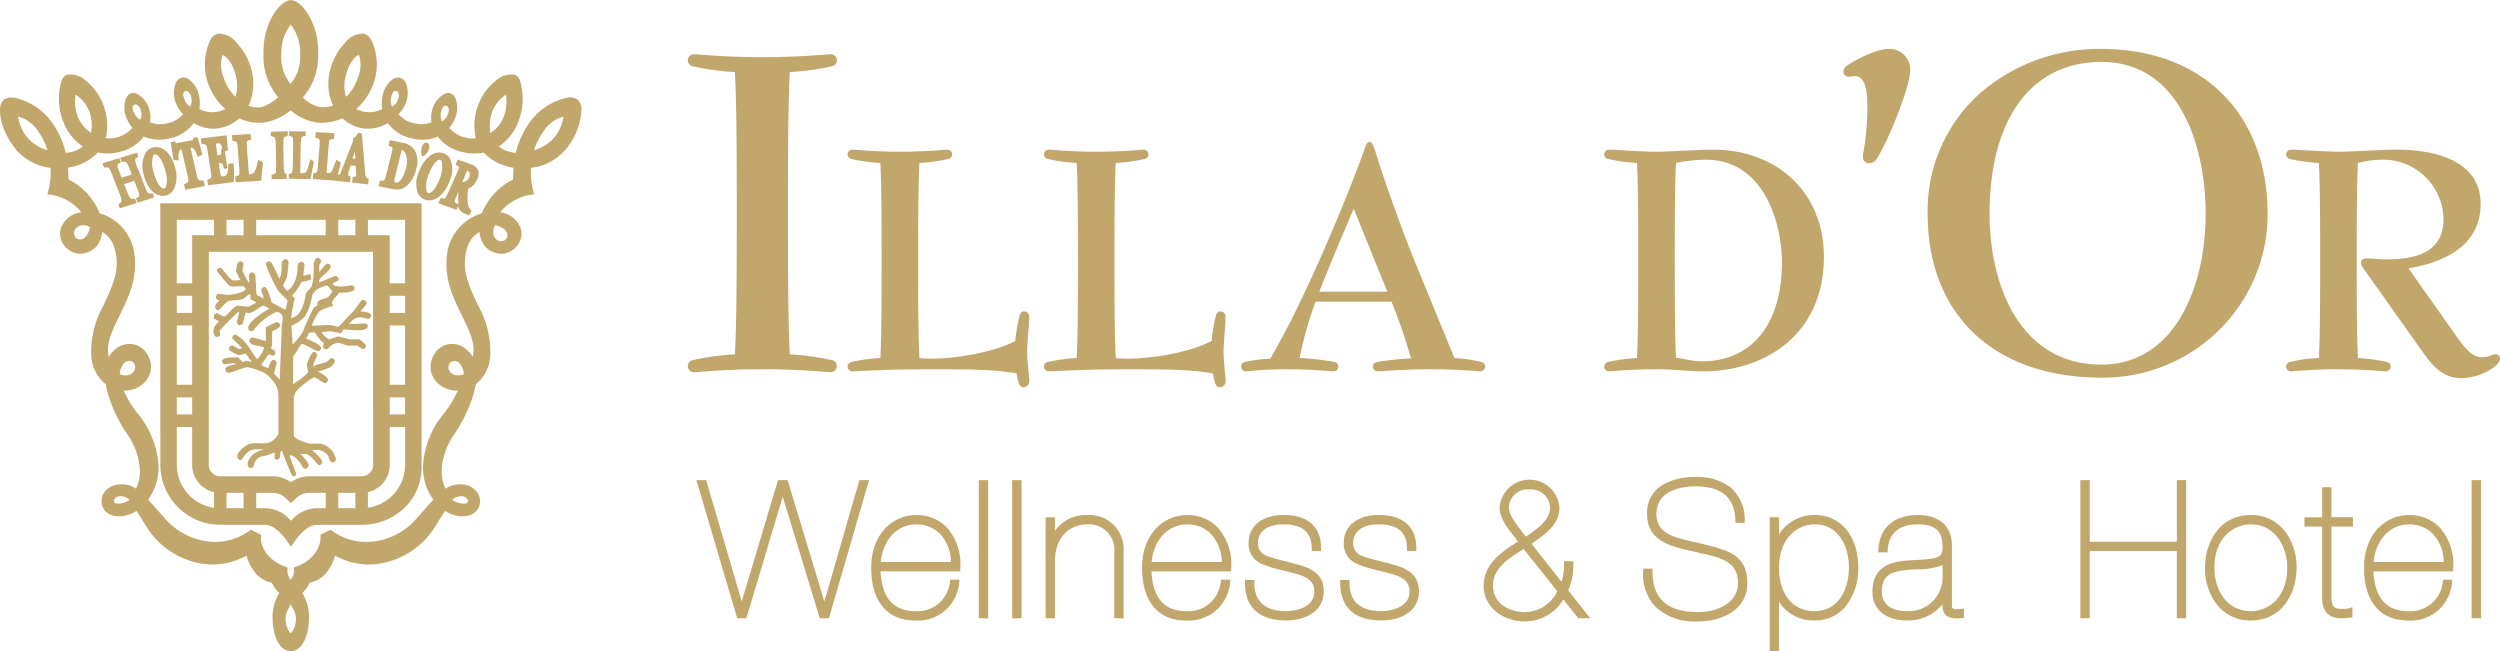 <svg xmlns="http://www.w3.org/2000/svg" width="283.5" height="73.834" viewBox="0 0 283.5 73.834">
  <g id="Grupo_3582" data-name="Grupo 3582" transform="translate(-816.527 -13.083)">
    <g id="Grupo_3579" data-name="Grupo 3579" transform="translate(5957.769 -4499.089)">
      <path id="Trazado_1764" data-name="Trazado 1764" d="M248.906,325.542a5.448,5.448,0,0,0,.22,1.054c.113.339.3.511.559.511a.667.667,0,0,0,.645-.723c0-.208-.035-.588-.081-1.069-.066-.71-.15-1.594-.15-2.282,0-.477.07-1.393.13-2.2.054-.711.1-1.325.1-1.613,0-.452-.226-.723-.606-.723-.224,0-.386.146-.482.433a20.5,20.5,0,0,0-.5,2.912c-2.129,1.2-6.522,2.009-9.344,2.009a13.125,13.125,0,0,1-1.522-.056c-.145-2.651-.145-7.516-.145-11.087s0-8.421.145-11.038a19.668,19.668,0,0,0,3.314-.46.535.535,0,0,0-.174-1.05c-.063,0-.227.012-.478.031-.834.065-2.571.2-4.876.2-2.2,0-3.866-.126-4.758-.194-.3-.023-.506-.038-.6-.038a.535.535,0,0,0-.171,1.051,19.671,19.671,0,0,0,3.311.459c.144,2.617.144,7.473.144,11.038,0,3.38,0,8.451-.144,11.078a19.758,19.758,0,0,0-3.313.459.549.549,0,0,0-.4.483.544.544,0,0,0,.568.568c.1,0,.3-.009.582-.025.5-.027,1.267-.066,2.278-.091,1.567-.076,3.663-.115,6.232-.115,5.18,0,7.219.066,9.505.474Z" transform="translate(-5252.589 4228.985)" fill="#c2a76c"/>
      <path id="Trazado_1765" data-name="Trazado 1765" d="M226.087,319.219c0-.453-.227-.723-.607-.723-.223,0-.386.146-.481.433a20.6,20.6,0,0,0-.5,2.912c-2.128,1.2-6.521,2.009-9.344,2.009a13.116,13.116,0,0,1-1.521-.056c-.145-2.652-.145-7.516-.145-11.087s0-8.421.144-11.038a19.621,19.621,0,0,0,3.313-.46.535.535,0,0,0-.173-1.051c-.064,0-.228.013-.478.032-.835.064-2.571.2-4.877.2-2.2,0-3.865-.126-4.758-.193-.3-.023-.505-.039-.6-.039a.535.535,0,0,0-.171,1.052,19.679,19.679,0,0,0,3.31.459c.145,2.617.145,7.473.145,11.038,0,3.379,0,8.451-.145,11.078a19.783,19.783,0,0,0-3.313.459.535.535,0,0,0,.174,1.051c.1,0,.3-.01.581-.025.505-.027,1.267-.066,2.279-.092,1.566-.075,3.663-.115,6.231-.115,5.18,0,7.219.067,9.505.474v0a5.381,5.381,0,0,0,.22,1.054c.113.338.3.511.558.511a.668.668,0,0,0,.646-.723c0-.208-.036-.589-.081-1.07-.067-.71-.15-1.593-.15-2.281,0-.477.069-1.393.13-2.2.053-.711.1-1.324.1-1.612" transform="translate(-5250.611 4228.985)" fill="#c2a76c"/>
      <path id="Trazado_1766" data-name="Trazado 1766" d="M270.66,316.184h-7.711c.741-2,3.029-7.378,3.895-9.4Zm11.088,8.466a.546.546,0,0,0-.393-.481,16.5,16.5,0,0,0-3.092-.464l-4.387-10.682c-1.618-3.947-3.635-9.715-4.194-11.541-.613-1.94-.744-2.286-1.021-2.286-.259,0-.365.254-.478.524l-.041.1c-1.658,4.747-6.663,17.011-10.761,23.962l-.038,0a17.074,17.074,0,0,0-2.877.384.535.535,0,0,0,.173,1.051c.032,0,.134-.009.3-.024.608-.057,2.222-.208,4.288-.208,2.272,0,4,.135,4.834.2.253.019.417.032.482.032a.543.543,0,0,0,.568-.568.551.551,0,0,0-.405-.485,28.123,28.123,0,0,0-4-.457,45.447,45.447,0,0,1,1.809-6.386h8.615a60.623,60.623,0,0,1,2.019,5.783c.072.231.14.446.2.645a34.993,34.993,0,0,0-3.934.419.535.535,0,0,0,.174,1.051c.1,0,.317-.015.645-.037.937-.063,2.887-.195,5.481-.195,2.4,0,4.158.135,5,.2.246.019.406.031.469.031a.544.544,0,0,0,.568-.568" transform="translate(-5254.575 4229.063)" fill="#c2a76c"/>
      <path id="Trazado_1767" data-name="Trazado 1767" d="M194.209,324.1c3.325,0,5.829.194,7.032.287.366.028.586.046.683.046a.691.691,0,0,0,.222-1.357,29.013,29.013,0,0,0-4.822-.663c-.212-3.913-.212-10.909-.212-16.035,0-5.1,0-12.068.212-15.98a29.035,29.035,0,0,0,4.824-.664.69.69,0,0,0-.224-1.356c-.1,0-.318.017-.683.046-1.2.093-3.708.287-7.032.287-3.272,0-5.758-.191-6.952-.283-.4-.031-.647-.051-.762-.051a.69.69,0,0,0-.222,1.356,28.98,28.98,0,0,0,4.822.664c.212,3.756.212,10.809.212,15.98,0,4.9,0,12.27-.212,16.035a28.974,28.974,0,0,0-4.823.664.69.69,0,0,0,.224,1.356c.115,0,.358-.019.762-.051,1.194-.092,3.68-.283,6.952-.283" transform="translate(-5249 4229.945)" fill="#c2a76c"/>
      <path id="Trazado_1768" data-name="Trazado 1768" d="M406.835,323.35a1.1,1.1,0,0,0-.408.115,2.6,2.6,0,0,1-1.095.232c-1.247,0-2.124-1.254-3.139-2.706l-5.209-7.378c5.357-.891,8.185-3.411,8.185-7.3,0-5.554-6.593-6.154-9.428-6.154-1.219,0-2.616.07-3.85.131-1.04.051-2.02.1-2.738.1-.826,0-2.319-.08-3.519-.144-.88-.047-1.64-.087-1.951-.087a.544.544,0,0,0-.568.569.55.55,0,0,0,.4.483,19.68,19.68,0,0,0,3.31.459c.145,2.616.145,7.473.145,11.038,0,3.379,0,8.45-.145,11.077a16.076,16.076,0,0,0-3.313.46.535.535,0,0,0,.174,1.051c.077,0,.258-.014.533-.035.829-.063,2.553-.2,4.823-.2,2.138,0,3.924.132,4.783.2.3.021.493.036.571.036a.543.543,0,0,0,.569-.568.55.55,0,0,0-.4-.484,19.228,19.228,0,0,0-3.307-.459c-.145-2.774-.145-7.956-.145-11.076s0-8.318.146-11.052c.135-.023.287-.055.455-.09a10.325,10.325,0,0,1,2.182-.27,6.851,6.851,0,0,1,7.06,6.751c0,3.065-2.095,4.554-6.4,4.554-.582,0-1.144-.042-1.6-.076-.29-.022-.519-.04-.675-.04-.617,0-.684.344-.684.492,0,.28.2.548.494.954.061.083.126.172.195.268l6.009,8.475c1.17,1.667,2.38,3.391,4.657,3.391,2.192,0,4.42-1.4,4.42-2.187a.531.531,0,0,0-.53-.53" transform="translate(-5265.106 4228.985)" fill="#c2a76c"/>
      <path id="Trazado_1769" data-name="Trazado 1769" d="M358.562,323.518c-9.369,0-12.693-9.2-12.693-17.079,0-10.8,4.744-17.246,12.693-17.246,8.715,0,11.807,9.29,11.807,17.246,0,8.5-3.651,17.079-11.807,17.079M372.1,319.4a18.443,18.443,0,0,0,5.3-12.957c0-11.372-7.392-18.721-18.833-18.721a20.569,20.569,0,0,0-13.782,5.028,17.823,17.823,0,0,0-5.937,13.693c0,11.445,7.556,18.555,19.72,18.555a18.735,18.735,0,0,0,13.535-5.6" transform="translate(-5261.493 4230)" fill="#c2a76c"/>
      <path id="Trazado_1770" data-name="Trazado 1770" d="M332.221,300.162c1.133-1.588,3.808-8.119,3.808-10.042a2.356,2.356,0,0,0-2.458-2.4c-1.55,0-3.965,1.385-4.765,1.918a.848.848,0,0,0-.358.652.552.552,0,0,0,.626.572,3.577,3.577,0,0,0,.381-.029,3.291,3.291,0,0,1,.341-.027c.909,0,1.372,1.153,1.372,3.425a30.3,30.3,0,0,1-.439,5.118,2.485,2.485,0,0,0-.061.6.659.659,0,0,0,.681.738.994.994,0,0,0,.872-.521" transform="translate(-5260.645 4230)" fill="#c2a76c"/>
      <path id="Trazado_1771" data-name="Trazado 1771" d="M306.91,312.708c0-3.124,0-8.318.146-11.052l.142-.024a19.38,19.38,0,0,1,3.19-.336c6.863,0,8.677,7.591,8.677,11.606,0,7.049-3.4,11.258-9.1,11.258a9.389,9.389,0,0,1-1.836-.225c-.344-.065-.7-.133-1.073-.18-.145-2.736-.145-7.923-.145-11.046m.71,12.476c.838.057,1.628.112,2.536.112,6.8,0,13.666-4.024,13.666-13.012,0-7.139-5.176-12.125-12.588-12.125-.978,0-2.212.062-3.405.121-1.127.057-2.192.11-2.988.11-1.288,0-2.6-.084-3.661-.15-.7-.044-1.3-.082-1.695-.082a.535.535,0,0,0-.171,1.051,19.66,19.66,0,0,0,3.311.459c.144,2.617.144,7.473.144,11.038,0,3.38,0,8.451-.144,11.078a19.754,19.754,0,0,0-3.314.459.536.536,0,0,0,.173,1.052c.077,0,.258-.014.534-.035.828-.064,2.552-.2,4.822-.2,1.04,0,1.924.061,2.78.119" transform="translate(-5258.235 4228.985)" fill="#c2a76c"/>
      <rect id="Rectángulo_1839" data-name="Rectángulo 1839" width="1.061" height="15.662" transform="translate(-5030.246 4566.62)" fill="#c2a76c"/>
      <rect id="Rectángulo_1840" data-name="Rectángulo 1840" width="1.061" height="15.662" transform="translate(-5026.459 4566.62)" fill="#c2a76c"/>
      <path id="Trazado_1772" data-name="Trazado 1772" d="M209.484,350.6c.248-2.525,1.865-4.262,4.012-4.262a3.69,3.69,0,0,1,2.69,1.055,4.76,4.76,0,0,1,1.255,3.207Zm3.969-5.323c-2.512,0-5.054,2.054-5.054,5.98,0,3.8,1.812,5.981,4.971,5.981h.083a4.692,4.692,0,0,0,4.925-4.28l.043-.358h-1.056l-.042.272a3.692,3.692,0,0,1-3.912,3.305c-2.486,0-3.811-1.518-3.942-4.515h9.024l.013-.307a6.343,6.343,0,0,0-1.521-4.667,4.688,4.688,0,0,0-3.532-1.41" transform="translate(-5250.848 4225.303)" fill="#c2a76c"/>
      <path id="Trazado_1773" data-name="Trazado 1773" d="M234.608,345.272a4.214,4.214,0,0,0-3.615,1.806v-1.553h-1.061v11.454h1.061v-6.442c0-2.9,1.816-4.2,3.615-4.2a2.88,2.88,0,0,1,3.11,3.215v7.431h1.061v-7.494a3.889,3.889,0,0,0-4.17-4.213" transform="translate(-5252.605 4225.303)" fill="#c2a76c"/>
      <path id="Trazado_1774" data-name="Trazado 1774" d="M201.33,354.725l-4.114-13.564-.059-.2H196.07l-4.113,13.759-4.034-13.759h-1.109l4.57,15.465.058.2h.5l.01.033.009-.033h.525l4.119-13.778,4.141,13.585.06.193h.526l.01.033.009-.033h.5l4.423-15.253.118-.409H205.3Z" transform="translate(-5249.087 4225.655)" fill="#c2a76c"/>
      <path id="Trazado_1775" data-name="Trazado 1775" d="M271.614,350.711l-.082-.02c-.3-.084-.591-.158-.883-.234a17.3,17.3,0,0,1-1.86-.554,1.492,1.492,0,0,1-1-1.6c0-.2.083-1.974,2.92-1.974,2.1,0,3.172.912,3.172,2.71v.32h1.061v-.32c0-2.432-1.5-3.771-4.233-3.771-2.75,0-3.981,1.524-3.981,3.034a2.458,2.458,0,0,0,1.493,2.522,14.908,14.908,0,0,0,2.473.755l.432.106c1.637.4,3.05.741,3.05,2.256,0,1.757-1.994,2.226-3.172,2.226-2.413,0-3.636-1.082-3.636-3.215v-.32H266.31v.32c0,2.8,1.624,4.276,4.7,4.276,1.952,0,4.233-.872,4.233-3.328,0-2.276-2.009-2.784-3.626-3.192" transform="translate(-5255.575 4225.303)" fill="#c2a76c"/>
      <path id="Trazado_1776" data-name="Trazado 1776" d="M259.862,350.711l-.081-.02c-.316-.086-.61-.163-.9-.237a17.263,17.263,0,0,1-1.848-.551,1.477,1.477,0,0,1-1-1.6c0-.2.082-1.974,2.92-1.974,2.1,0,3.173.912,3.173,2.71v.32h1.061v-.32c0-2.432-1.5-3.771-4.234-3.771-2.75,0-3.98,1.524-3.98,3.034a2.456,2.456,0,0,0,1.493,2.522,14.893,14.893,0,0,0,2.472.755l.431.106c1.637.4,3.051.741,3.051,2.256,0,1.757-1.994,2.226-3.172,2.226-2.412,0-3.635-1.082-3.635-3.215v-.32h-1.061v.32c0,2.8,1.624,4.276,4.7,4.276,1.953,0,4.234-.872,4.234-3.328,0-2.276-2.01-2.784-3.627-3.192" transform="translate(-5254.615 4225.303)" fill="#c2a76c"/>
      <path id="Trazado_1777" data-name="Trazado 1777" d="M333.094,353.987c0-1.9,1.1-2.358,3.006-2.5.316-.023.639-.039.952-.053a7.693,7.693,0,0,0,2.933-.484V352.3a3.834,3.834,0,0,1-4.056,3.867c-2.56,0-2.836-1.527-2.836-2.184m8.96,1.933a4.805,4.805,0,0,1-.487.036.744.744,0,0,1-.408-.081c-.034-.023-.113-.077-.113-.31v-6.888c-.059-2.2-1.443-3.4-3.9-3.4-2.656,0-4.316,1.458-4.443,3.9l-.017.336h1.054l.023-.3c.137-1.885,1.308-2.88,3.383-2.88,2.354,0,2.836,1.066,2.836,2.667,0,1.169-.684,1.254-3.3,1.393l-.632.035c-1.873.129-4.022.652-4.022,3.559,0,2,1.509,3.245,3.938,3.245a5,5,0,0,0,4.014-1.839v.214c0,.925.547,1.393,1.627,1.393.184,0,.367-.012.506-.023l.3-.022,0-1.073Z" transform="translate(-5260.937 4225.303)" fill="#c2a76c"/>
      <path id="Trazado_1778" data-name="Trazado 1778" d="M368.644,347.95h-9.879v-6.984H357.7v15.661h1.061v-7.616h9.879v7.616H369.7V340.966h-1.061Z" transform="translate(-5263.032 4225.654)" fill="#c2a76c"/>
      <path id="Trazado_1779" data-name="Trazado 1779" d="M324.459,346.333c2.671,0,3.866,2.46,3.866,4.9,0,2.459-1.2,4.94-3.866,4.94-2.5,0-4.056-1.893-4.056-4.94,0-3.365,2.1-4.9,4.056-4.9m0-1.061a4.671,4.671,0,0,0-4.056,2.191v-1.939h-1.061V360.7H320.4v-5.594a4.577,4.577,0,0,0,4.056,2.122,4.434,4.434,0,0,0,3.681-1.833,6.987,6.987,0,0,0,1.246-4.168c0-3.563-1.98-5.959-4.927-5.959" transform="translate(-5259.901 4225.303)" fill="#c2a76c"/>
      <path id="Trazado_1780" data-name="Trazado 1780" d="M388.436,341.836h-1.061v3.408h-2V346.3h2v8.053c0,1.934,1.135,2.34,2.087,2.34a6.312,6.312,0,0,0,.889-.047c.055-.006.108-.013.17-.017l.292-.026v-1.159l-.421.14a4.473,4.473,0,0,1-.824.047c-.557,0-1.132,0-1.132-1.363V346.3h2.44v-1.061h-2.44Z" transform="translate(-5265.291 4225.583)" fill="#c2a76c"/>
      <path id="Trazado_1781" data-name="Trazado 1781" d="M310.753,348.246l-.6-.151c-.238-.057-.476-.111-.714-.164-2.262-.513-4.215-.956-4.215-3.164,0-2.9,3.362-3.131,4.393-3.131,2.981,0,4.472,1.254,4.561,3.835l.01.309h1.065l-.015-.334a4.773,4.773,0,0,0-1.727-3.785,6.284,6.284,0,0,0-3.895-1.086,7.214,7.214,0,0,0-3.641.861,3.65,3.65,0,0,0-1.814,3.33c0,3.051,2.618,3.652,4.932,4.182l.362.084c.274.067.562.131.841.194,2.147.477,4.175.928,4.175,3.345,0,2.293-2.29,3.32-4.561,3.32-3.451,0-5.129-1.505-5.129-4.6v-.32h-1.056l-.006.314a5.377,5.377,0,0,0,1.4,4.021,6.55,6.55,0,0,0,4.795,1.649c2.8,0,5.621-1.348,5.621-4.36,0-3.157-2.213-3.708-4.777-4.347" transform="translate(-5258.626 4225.687)" fill="#c2a76c"/>
      <path id="Trazado_1782" data-name="Trazado 1782" d="M378.3,346.333c2.7,0,4.119,2.474,4.119,4.919,0,3.38-2.135,4.919-4.119,4.919-2.844,0-4.14-2.55-4.14-4.919,0-3.38,2.146-4.919,4.14-4.919m0-1.061c-3.574,0-5.2,3.1-5.2,5.98a6.7,6.7,0,0,0,1.315,4.14,4.745,4.745,0,0,0,3.865,1.84c3.573,0,5.2-3.1,5.2-5.98a6.7,6.7,0,0,0-1.314-4.132,4.742,4.742,0,0,0-3.865-1.848" transform="translate(-5264.289 4225.303)" fill="#c2a76c"/>
      <path id="Trazado_1783" data-name="Trazado 1783" d="M291.55,344.083c0,1.441-1.561,2.493-2.7,3.262l-.042.029c-1.353-1.749-1.916-2.506-1.916-3.333a2.107,2.107,0,0,1,2.352-2.015,2.132,2.132,0,0,1,2.309,2.057m-2.92,11.841c-1.764,0-3.55-1.025-3.55-2.983,0-2,1.788-3.112,3.366-4.094l.112-.07,3.817,4.79a4.111,4.111,0,0,1-3.744,2.357m5.559-5.45,0-.315h-1.068l.012.333a5.705,5.705,0,0,1-.281,2l-3.4-4.306.3-.216c1.341-.942,2.861-2.01,2.861-3.888a3.4,3.4,0,0,0-6.784,0c0,1.2.89,2.325,1.682,3.326.141.179.278.352.406.52-1.791,1.12-3.9,2.529-3.9,5.013,0,2.531,2.345,4.044,4.611,4.044a5.079,5.079,0,0,0,4.434-2.491l1.679,2.133h1.365l-2.5-3.167a6.791,6.791,0,0,0,.581-2.987" transform="translate(-5257.02 4225.654)" fill="#c2a76c"/>
      <path id="Trazado_1784" data-name="Trazado 1784" d="M393.816,350.6c.247-2.525,1.865-4.262,4.011-4.262a3.694,3.694,0,0,1,2.691,1.055,4.762,4.762,0,0,1,1.254,3.207Zm3.968-5.323c-2.511,0-5.054,2.054-5.054,5.98,0,3.8,1.812,5.981,4.971,5.981h.083a4.691,4.691,0,0,0,4.925-4.28l.042-.358H401.7l-.042.272a3.692,3.692,0,0,1-3.912,3.305c-2.486,0-3.811-1.518-3.941-4.515h9.024l.013-.307a6.344,6.344,0,0,0-1.521-4.666,4.692,4.692,0,0,0-3.533-1.411" transform="translate(-5265.891 4225.303)" fill="#c2a76c"/>
      <rect id="Rectángulo_1844" data-name="Rectángulo 1844" width="1.061" height="15.662" transform="translate(-4860.959 4566.62)" fill="#c2a76c"/>
      <path id="Trazado_1785" data-name="Trazado 1785" d="M242.93,350.6c.247-2.525,1.864-4.262,4.011-4.262a3.694,3.694,0,0,1,2.691,1.055,4.755,4.755,0,0,1,1.254,3.207Zm3.968-5.323c-2.511,0-5.054,2.054-5.054,5.98,0,3.8,1.812,5.981,4.971,5.981h.083a4.691,4.691,0,0,0,4.925-4.28l.043-.358H250.81l-.042.272a3.692,3.692,0,0,1-3.912,3.305c-2.486,0-3.811-1.518-3.941-4.515h9.024l.013-.307a6.344,6.344,0,0,0-1.521-4.666,4.692,4.692,0,0,0-3.533-1.411" transform="translate(-5253.577 4225.303)" fill="#c2a76c"/>
    </g>
    <g id="Grupo_3580" data-name="Grupo 3580" transform="translate(-261.473 -1659.35)">
      <path id="Trazado_7077" data-name="Trazado 7077" d="M281.908,484.946a4.494,4.494,0,0,1,.571.568,4.482,4.482,0,0,1,.571-.568,3.846,3.846,0,0,1,2.567-.866h.8v-1.743h-1.064l-.737.007a2.085,2.085,0,0,0-1.295.386,2.882,2.882,0,0,0-.395.354c-.044.044-.087.087-.129.128l-.322.281-.319-.278c-.046-.044-.088-.087-.132-.131a2.858,2.858,0,0,0-.4-.354,2.079,2.079,0,0,0-1.292-.386l-.742-.007h-1.062v1.743h.8A3.846,3.846,0,0,1,281.908,484.946Z" transform="translate(828.516 1245.983)" fill="none"/>
      <path id="Trazado_7078" data-name="Trazado 7078" d="M270.98,356.107l0-6.889H252.362l-.01,24.16a1.286,1.286,0,0,0,1.28,1.289l5.9,0a3.628,3.628,0,0,1,2.138.676,3.628,3.628,0,0,1,2.138-.676l5.9,0a1.286,1.286,0,0,0,1.28-1.289L270.98,357" transform="translate(849.324 1351.771)" fill="none"/>
      <path id="Trazado_7079" data-name="Trazado 7079" d="M344.465,445.958h-1.741v4.3a3.184,3.184,0,0,1-2.475,3.1v1.767a4.927,4.927,0,0,0,4.215-4.863Z" transform="translate(779.473 1274.893)" fill="none"/>
      <path id="Trazado_7080" data-name="Trazado 7080" d="M340.25,331.536v1.747h2.471v5.447h1.742v-7.194Z" transform="translate(779.473 1365.823)" fill="none"/>
      <rect id="Rectángulo_2163" data-name="Rectángulo 2163" width="1.741" height="1.938" transform="translate(1122.197 1717.488)" fill="none"/>
      <path id="Trazado_7081" data-name="Trazado 7081" d="M238.907,333.283v-1.747h-4.213v7.194h1.742v-5.447Z" transform="translate(863.357 1365.823)" fill="none"/>
      <path id="Trazado_7082" data-name="Trazado 7082" d="M281.615,331.531h-3.078v1.748h7.883v-1.748Z" transform="translate(828.515 1365.827)" fill="none"/>
      <path id="Trazado_7083" data-name="Trazado 7083" d="M354.951,296.513c.007.012.029.047.133.068a.334.334,0,0,0,.065.007c.381,0,.834-.688,1.057-1.594a2.4,2.4,0,0,0-.076-1.8.879.879,0,0,0-.387-.337l-.673,2.731C354.983,295.918,354.864,296.372,354.951,296.513Z" transform="translate(767.814 1396.562)" fill="none"/>
      <rect id="Rectángulo_2164" data-name="Rectángulo 2164" width="1.741" height="1.938" transform="translate(1098.05 1717.488)" fill="none"/>
      <rect id="Rectángulo_2165" data-name="Rectángulo 2165" width="1.741" height="6.722" transform="translate(1098.051 1709.341)" fill="none"/>
      <rect id="Rectángulo_2166" data-name="Rectángulo 2166" width="1.741" height="6.722" transform="translate(1122.196 1709.341)" fill="none"/>
      <rect id="Rectángulo_2167" data-name="Rectángulo 2167" width="1.938" height="1.747" transform="translate(1103.69 1697.359)" fill="none"/>
      <rect id="Rectángulo_2168" data-name="Rectángulo 2168" width="1.938" height="1.742" transform="translate(1103.69 1728.322)" fill="none"/>
      <path id="Trazado_7084" data-name="Trazado 7084" d="M234.687,445.958v4.3a4.928,4.928,0,0,0,4.215,4.863v-1.767a3.183,3.183,0,0,1-2.475-3.1v-4.3Z" transform="translate(863.363 1274.893)" fill="none"/>
      <rect id="Rectángulo_2169" data-name="Rectángulo 2169" width="1.742" height="1.938" transform="translate(1122.195 1705.978)" fill="none"/>
      <rect id="Rectángulo_2170" data-name="Rectángulo 2170" width="1.937" height="1.742" transform="translate(1116.361 1728.322)" fill="none"/>
      <rect id="Rectángulo_2171" data-name="Rectángulo 2171" width="1.742" height="1.938" transform="translate(1098.051 1705.978)" fill="none"/>
      <rect id="Rectángulo_2172" data-name="Rectángulo 2172" width="1.937" height="1.747" transform="translate(1116.361 1697.359)" fill="none"/>
      <path id="Trazado_7085" data-name="Trazado 7085" d="M180.115,264.471a3.911,3.911,0,0,0-1.608-2.071,5.024,5.024,0,0,0,.269,2.537,3.828,3.828,0,0,0,1.49,1.8A4.576,4.576,0,0,0,180.115,264.471Z" transform="translate(908.063 1420.765)" fill="none"/>
      <path id="Trazado_7086" data-name="Trazado 7086" d="M259.366,240.553a.245.245,0,0,0-.037.05,3.717,3.717,0,0,0,.136,2.484,5.315,5.315,0,0,0,1.345,2.2,4.24,4.24,0,0,0,0-2.513C260.392,241.167,259.595,240.6,259.366,240.553Z" transform="translate(843.894 1438.126)" fill="none"/>
      <path id="Trazado_7087" data-name="Trazado 7087" d="M407.766,264.478a4.58,4.58,0,0,0-.15,2.263,3.827,3.827,0,0,0,1.49-1.8,5.023,5.023,0,0,0,.269-2.537A3.909,3.909,0,0,0,407.766,264.478Z" transform="translate(726.004 1420.759)" fill="none"/>
      <path id="Trazado_7088" data-name="Trazado 7088" d="M256.8,290.144v-.217l.11-.013c-.122-.565-.3-.572-.417-.576a1.885,1.885,0,0,0-.275.02l-.045.005.2,1.324.11-.013C256.735,290.642,256.795,290.635,256.8,290.144Z" transform="translate(846.29 1399.358)" fill="none"/>
      <path id="Trazado_7089" data-name="Trazado 7089" d="M221.188,295.552a3.006,3.006,0,0,0,.01,1.823c.234.963.779,2.006,1.216,1.923a.257.257,0,0,0,.174-.126,2.8,2.8,0,0,0-.011-1.784c-.291-1.193-.822-1.929-1.168-1.953h-.018a.287.287,0,0,0-.053,0A.225.225,0,0,0,221.188,295.552Z" transform="translate(874.199 1394.512)" fill="none"/>
      <path id="Trazado_7091" data-name="Trazado 7091" d="M329.9,302.591l-.025.225.126-.023c.219-.04.247-.046.167-.973l-.021-.258-.494-.055-.059.168c-.233.681-.244.9-.212.966a.626.626,0,0,0,.228.1l.033.011.021-.187Z" transform="translate(788.123 1389.687)" fill="none"/>
      <path id="Trazado_7092" data-name="Trazado 7092" d="M225.044,278.889c.012-.455.026-.891.063-1.333a5.947,5.947,0,0,1-1.36-.363,5.35,5.35,0,0,1-2.015-1.354,5.716,5.716,0,0,1-2.766-.158,4.667,4.667,0,0,1-2.462-1.654,4.514,4.514,0,0,1-2.879.209,4.312,4.312,0,0,1-2.776-1.755,4.19,4.19,0,0,1-2.722.619,4.38,4.38,0,0,1-2.428-1.145,5.957,5.957,0,0,1-2.725.493,5.654,5.654,0,0,1-3.144-1.406,6.389,6.389,0,0,1-3.1,1.4,5.4,5.4,0,0,1-2.749-.491,4.382,4.382,0,0,1-2.427,1.145,4.188,4.188,0,0,1-2.722-.62,4.312,4.312,0,0,1-2.776,1.755,4.516,4.516,0,0,1-2.879-.209,4.669,4.669,0,0,1-2.462,1.654,5.72,5.72,0,0,1-2.766.158,5.351,5.351,0,0,1-2.015,1.354,5.95,5.95,0,0,1-1.361.363c.037.443.05.879.063,1.333a7.352,7.352,0,0,1,3.537,3.836,5.537,5.537,0,0,1,3.97,4.962c.27,2.6-.787,4.749-1.719,6.646-.833,1.693-1.568,3.188-1.228,4.678a3.19,3.19,0,0,1,.674-.812,2.536,2.536,0,0,1,2-.642,2.363,2.363,0,0,1,1.672,1.113,2.62,2.62,0,0,1,.354,2.145,2.76,2.76,0,0,1-1.548,1.723,3.181,3.181,0,0,1-1.45.293,12.19,12.19,0,0,0,1.521,2.532,10.231,10.231,0,0,1,2.417,5.826,6.239,6.239,0,0,1-1.162,4.009c.252.273.519.576.82.917s.651.738,1.033,1.157a7.757,7.757,0,0,0,5.523,2.714,6.631,6.631,0,0,0,4.036-1.206l.232-.179,1.165.583-.02.309c0,.087-.093,2.178,2.706,3.286l.326.129-.032.349a1.724,1.724,0,0,0,.379,1.038,1.724,1.724,0,0,0,.378-1.036l-.032-.349.326-.129c2.773-1.1,2.71-3.2,2.706-3.29l-.019-.306,1.165-.583.233.179a6.629,6.629,0,0,0,4.036,1.206,7.6,7.6,0,0,0,5.523-2.714c.384-.42.729-.812,1.033-1.157s.568-.645.82-.918a6.237,6.237,0,0,1-1.162-4.009,10.227,10.227,0,0,1,2.416-5.825,12.2,12.2,0,0,0,1.522-2.533,3.177,3.177,0,0,1-1.45-.293,2.759,2.759,0,0,1-1.548-1.723,2.617,2.617,0,0,1,.354-2.145,2.362,2.362,0,0,1,1.671-1.114,2.531,2.531,0,0,1,2,.642,3.184,3.184,0,0,1,.674.812c.34-1.491-.4-2.985-1.228-4.678h0l.2-.1h0l-.2.1c-.933-1.9-1.99-4.046-1.719-6.646a5.538,5.538,0,0,1,3.97-4.962A7.351,7.351,0,0,1,225.044,278.889Zm-10.385-3.462c.136-.578.339-.714.516-.723a.409.409,0,0,1,.306.165.725.725,0,0,1,.025.595.855.855,0,0,1-.063.164,1.263,1.263,0,0,1-.705.659A1.416,1.416,0,0,1,214.659,275.427Zm-4.721,3.615.247-.021c.32-.025.32-.025.574-1.057l.477-1.935a2.622,2.622,0,0,0,.133-.719c-.012-.069-.055-.092-.252-.17l-.2-.079.156-.632,1.375.277a2.112,2.112,0,0,1,1.448.872,2.741,2.741,0,0,1,.163,2.149,3.4,3.4,0,0,1-1.236,2.013,1.624,1.624,0,0,1-.926.285h-.016a3.663,3.663,0,0,1-.69-.084l-.064-.012-1.343-.271Zm-7.075-4.823-.242-.088.048-.628,2.116.134-.051.656-.208.018c-.312.027-.344.057-.416,1.008l-.211,2.744c0,.025,0,.048-.007.069.03,0,.071.008.126.012l.075,0c.316,0,.382-.138.608-.722.056-.144.119-.307.2-.5l.125-.3.489.385-.354,1.36.087-.007c.154-.06.176-.071.265-.3l1.379-3.515-.018-.329.149-.071a.99.99,0,0,0,.353-.4l.08-.141.439.049.312,3.747c.011.13.022.247.031.353v.013c.071.827.071.827.322,1l.122.086-.079.585-1.817-.2-.02.177-.236-.027.02-.176-1.593-.178,0-.022-2.616-.172.047-.617.16-.067c.306-.067.306-.067.387-1.114l.13-1.685C203.15,274.322,203.15,274.322,202.862,274.22Zm-3.37-.8.009.494-.163.081c-.346.109-.359.113-.338,1.272l.032,1.756c.021,1.106.034,1.161.339,1.248l0-.17.237,0,0,.188.082-.023c.35-.1.364-.1.385-1.261l.032-1.756c.022-1.159.008-1.163-.338-1.272l-.152-.058.009-.494,1.914.032-.01.512-.133.019c-.389.055-.415.182-.432,1.155l-.053,2.86c0,.031,0,.06,0,.087s0,.049,0,.068a.947.947,0,0,0,.219.02h.022c.553,0,.515-.33.87-1.375l.069-.2.366.27-.383,1.988-2.456-.043.006.335-.237,0-.006-.315-1.715.028-.009-.494.181-.058c.346-.109.359-.113.338-1.272l-.032-1.756c-.022-1.159-.035-1.163-.385-1.261l-.182-.052-.009-.494Zm-4.212.311.051.655-.209.045c-.29.063-.327.071-.251,1.044l.212,2.744c0,.027,0,.052,0,.075.034,0,.081,0,.133,0,.485-.031.588-.263.856-1.332l.08-.319.54.318-.211,2.068-2.908.184-.048-.627.242-.088c.288-.1.288-.1.207-1.146l-.13-1.685c-.08-1.048-.08-1.048-.387-1.114l-.248-.055-.048-.629Zm-2.723.146.159,1.747-.336.019c.069.574.141,1.138.249,1.71l.047.25-.4.085-.058-.211c-.121-.44-.208-.443-.255-.445h-.015a1.6,1.6,0,0,0-.176.016l-.1.012.106.686c.11.716.156.785.322.791h.02a.8.8,0,0,0,.094-.006c.555-.067.543-.884.539-1.192l0-.221.574-.069.039.231a6.308,6.308,0,0,1,.034,1.322c-.005.123-.011.249-.014.376l-.006.212-2.915.35-.1-.621.239-.1c.275-.117.275-.117.116-1.151l-.258-1.675c-.161-1.046-.161-1.046-.476-1.1l-.247-.041-.1-.626Zm-5.857.684.087.149a.336.336,0,0,0,.044.061c.018,0,.041-.007.065-.012l.048-.01,1.7-.314.05-.008.056-.01c0-.016,0-.04,0-.051l.014-.188.489-.09.571,1.966-.522.279-.1-.254c-.315-.782-.536-.788-.682-.791h-.056l.608,2.655c.236,1.031.236,1.031.613,1.054l.262.017.143.625-2.224.41-.142-.62.251-.116c.192-.088.243-.116.254-.219a4.228,4.228,0,0,0-.168-.943l-.614-2.683c-.239.068-.376.212-.33.975l.018.293-.6-.07-.339-2.016Zm-4.215,6.95-.215-.465.134-.066c.347-.171.322-.3-.033-1.209l-.279-.718-1.153.36.271.7c.294.759.391.978.666.991a.878.878,0,0,0,.173-.011l.129-.02.186.481-1.905.6-.178-.459.166-.113c.194-.131.216-.156.215-.248a4.2,4.2,0,0,0-.333-1.048l-.643-1.658c-.4-1.041-.471-1.086-.664-1.1-.047,0-.1,0-.168,0l-.188,0-.181-.465,1.905-.595.186.477-.134.066c-.346.171-.322.3.033,1.209l.18.465,1.153-.36-.172-.445c-.293-.759-.391-.978-.666-.991a.876.876,0,0,0-.173.011l-.129.02-.187-.481,1.905-.595.178.459-.167.113c-.194.131-.216.156-.215.248a4.24,4.24,0,0,0,.333,1.047l.644,1.658c.4,1.041.471,1.086.664,1.1.047,0,.1,0,.168,0l.188,0,.152.478Zm.679-3.162a3.258,3.258,0,0,1,.209-2.475,1.374,1.374,0,0,1,.909-.633,1.491,1.491,0,0,1,.378-.023c.935.063,1.728.974,2.07,2.378a3.244,3.244,0,0,1-.2,2.49,1.4,1.4,0,0,1-.932.644,1.452,1.452,0,0,1-.27.025c-.032,0-.064,0-.1,0C184.3,280.689,183.51,279.769,183.164,278.349Zm31.514,3.323,0,29.813a6.4,6.4,0,0,1-1.991,4.689,6.939,6.939,0,0,1-4.791,1.873h-4.153l-.737.007a2.084,2.084,0,0,0-1.295.386A5.826,5.826,0,0,0,200.241,320l-.381.519-.382-.52a5.817,5.817,0,0,0-1.464-1.557,2.081,2.081,0,0,0-1.292-.386l-.743-.007H191.83a6.812,6.812,0,0,1-6.78-6.794l-.007-29.67h29.635Zm.866-.414a1.435,1.435,0,0,1-.428-.065,1.388,1.388,0,0,1-.845-.741,3.173,3.173,0,0,1,.107-2.45c.5-1.32,1.406-2.174,2.306-2.174a1.371,1.371,0,0,1,.409.062,1.426,1.426,0,0,1,.87.761,3.128,3.128,0,0,1-.1,2.416C217.345,280.419,216.458,281.258,215.543,281.258Zm5.408-2.329a1.823,1.823,0,0,1-.982.993c-.07.53-.237,1.919.244,2.376l.136.13-.3.552-.211-.1c-.055-.026-.113-.051-.171-.075a1.248,1.248,0,0,1-.84-.786c-.007-.025-.013-.051-.019-.079l-.18.406-2.062-.756.259-.583.243.016c.06,0,.112.008.155.008.125,0,.177,0,.609-.971l.786-1.765c.361-.81.361-.81.089-.957l-.2-.108.269-.6,1.4.514a1.365,1.365,0,0,1,.886.665A1.4,1.4,0,0,1,220.951,278.93Z" transform="translate(911.134 1413.896)" fill="none"/>
      <path id="Trazado_7093" data-name="Trazado 7093" d="M435.372,274.571l-.045,0a3.82,3.82,0,0,0-2.189,1.613,7.3,7.3,0,0,0-1.1,2.181,4.685,4.685,0,0,0,2.217-1.355A4.786,4.786,0,0,0,435.372,274.571Z" transform="translate(706.532 1411.092)" fill="none"/>
      <path id="Trazado_7094" data-name="Trazado 7094" d="M294.582,226.93a5.144,5.144,0,0,0-1.066-3.215,5.171,5.171,0,0,0-1.063,3.214,4.843,4.843,0,0,0,1.048,3.511A4.884,4.884,0,0,0,294.582,226.93Z" transform="translate(817.457 1451.507)" fill="none"/>
      <path id="Trazado_7095" data-name="Trazado 7095" d="M388.56,316.209c-.395.885-.379.919-.05,1.093l.083.044a7.339,7.339,0,0,1,.061-1.185l.01-.083c.007-.052.014-.1.02-.148Z" transform="translate(741.317 1378.226)" fill="none"/>
      <path id="Trazado_7096" data-name="Trazado 7096" d="M373.952,298.345a.217.217,0,0,0-.066-.01c-.332,0-.862.708-1.2,1.612a3.282,3.282,0,0,0-.247,2.012.273.273,0,0,0,.168.158.259.259,0,0,0,.079.012c.391,0,.9-.8,1.2-1.582a3.34,3.34,0,0,0,.246-2.04A.283.283,0,0,0,373.952,298.345Z" transform="translate(753.963 1392.207)" fill="none"/>
      <path id="Trazado_7097" data-name="Trazado 7097" d="M328.924,240.61a.254.254,0,0,0-.037-.051c-.227.041-1.026.612-1.447,2.22a4.242,4.242,0,0,0,0,2.513,5.316,5.316,0,0,0,1.345-2.2A3.712,3.712,0,0,0,328.924,240.61Z" transform="translate(789.802 1438.121)" fill="none"/>
      <path id="Trazado_7098" data-name="Trazado 7098" d="M225.569,352.052a6.812,6.812,0,0,0,6.78,6.794H236.5l.743.007a2.081,2.081,0,0,1,1.292.386A5.819,5.819,0,0,1,240,360.795l.382.52.381-.519a5.827,5.827,0,0,1,1.465-1.557,2.084,2.084,0,0,1,1.295-.386l.737-.007h4.153a6.939,6.939,0,0,0,4.791-1.873,6.4,6.4,0,0,0,1.991-4.689l0-29.813v-.089H225.562Zm22.114,3.173v1.741h-1.937v-1.742Zm-12.67,0v1.742h-1.938v-1.741Zm-1.938-29.215v-1.747h1.938v1.748Zm3.363,0v-1.748h7.883v1.748Zm9.308,0v-1.748h1.937v1.747Zm-18.31,20.32v-1.938h1.741v1.938Zm0-3.363v-6.722h1.742v6.722Zm0-8.147v-1.938h1.742v1.938Zm0-3.363v-7.194h4.213v1.747h-2.47v5.447Zm4.214,23.692v1.767a4.928,4.928,0,0,1-4.215-4.863v-4.3h1.74v4.3A3.183,3.183,0,0,0,231.65,355.148Zm19.93-22.267h1.742v1.938h-1.742Zm0,3.363h1.741v6.722h-1.741Zm0,8.147h1.741v1.938h-1.741Zm-2.474,12.524v-1.767a3.184,3.184,0,0,0,2.475-3.1v-4.3h1.741v4.3A4.927,4.927,0,0,1,249.109,356.915Zm2.472-25.459v-5.447h-2.471v-1.747h4.213v7.194Zm-15.142,23.767H237.5l.742.007a2.079,2.079,0,0,1,1.292.386,2.855,2.855,0,0,1,.4.354c.044.044.086.087.132.131l.319.278.322-.281c.042-.041.085-.084.129-.128a2.877,2.877,0,0,1,.395-.354,2.085,2.085,0,0,1,1.295-.386l.737-.007h1.064v1.743h-.8a3.846,3.846,0,0,0-2.567.866,4.485,4.485,0,0,0-.571.568,4.493,4.493,0,0,0-.571-.568,3.846,3.846,0,0,0-2.568-.866h-.8Zm13.252-20.443.007,17.271a1.286,1.286,0,0,1-1.28,1.289l-5.9,0a3.628,3.628,0,0,0-2.138.676,3.628,3.628,0,0,0-2.138-.676l-5.9,0a1.286,1.286,0,0,1-1.28-1.289l.01-24.16h18.615l0,6.889" transform="translate(870.614 1373.098)" fill="#c2a76c"/>
      <path id="Trazado_7099" data-name="Trazado 7099" d="M199.139,299.059c-.065,0-.121,0-.168,0-.193-.009-.26-.055-.664-1.1l-.644-1.658a4.24,4.24,0,0,1-.333-1.048c0-.092.021-.117.215-.248l.167-.113-.178-.459-1.905.595.187.481.129-.02a.883.883,0,0,1,.173-.012c.276.014.373.233.666.991l.172.445-1.153.36-.18-.465c-.355-.912-.38-1.038-.033-1.209l.134-.066-.186-.477-1.905.595.181.465.188,0c.064,0,.121,0,.168,0,.193.009.26.055.664,1.1l.643,1.658a4.2,4.2,0,0,1,.333,1.048c0,.092-.021.117-.215.248l-.166.113.178.459,1.905-.6-.186-.481-.129.02a.875.875,0,0,1-.173.011c-.276-.013-.373-.233-.666-.991l-.271-.7,1.153-.36.279.718c.355.912.38,1.038.033,1.209l-.134.066.215.465,1.848-.57-.152-.478Z" transform="translate(895.988 1395.304)" fill="#c2a76c"/>
      <path id="Trazado_7100" data-name="Trazado 7100" d="M218.037,296.9a1.449,1.449,0,0,0,.27-.025,1.4,1.4,0,0,0,.932-.644,3.244,3.244,0,0,0,.2-2.49c-.342-1.4-1.136-2.315-2.07-2.378a1.494,1.494,0,0,0-.378.023,1.374,1.374,0,0,0-.909.633,3.258,3.258,0,0,0-.209,2.475c.346,1.419,1.138,2.339,2.067,2.4C217.973,296.9,218,296.9,218.037,296.9Zm-.871-4.7h.018c.346.023.877.76,1.168,1.952a2.8,2.8,0,0,1,.011,1.784.257.257,0,0,1-.174.126c-.437.082-.982-.961-1.216-1.923a3.006,3.006,0,0,1-.01-1.823.225.225,0,0,1,.15-.112A.287.287,0,0,1,217.166,292.2Z" transform="translate(878.424 1397.747)" fill="#c2a76c"/>
      <path id="Trazado_7101" data-name="Trazado 7101" d="M232.173,288.526l-.018-.293c-.046-.764.091-.908.33-.975l.614,2.683a4.228,4.228,0,0,1,.168.943c-.011.1-.062.131-.254.219l-.251.116.142.62,2.224-.41-.143-.625-.262-.017c-.377-.023-.377-.023-.613-1.054l-.608-2.655h.056c.146,0,.367.009.682.791l.1.254.522-.279-.571-1.966-.489.09-.014.188c0,.011,0,.035,0,.05l-.056.01-.05.008-1.7.314-.048.01-.065.012a.339.339,0,0,1-.044-.061l-.087-.149-.493.091.339,2.016Z" transform="translate(866.103 1402.108)" fill="#c2a76c"/>
      <path id="Trazado_7102" data-name="Trazado 7102" d="M248.307,285.866c.315.05.315.05.476,1.1l.258,1.675c.159,1.034.159,1.034-.116,1.151l-.239.1.1.621,2.915-.35.006-.212c0-.127.009-.253.014-.376a6.306,6.306,0,0,0-.034-1.322l-.039-.231-.574.069,0,.221c0,.308.016,1.125-.539,1.192a.806.806,0,0,1-.094.006h-.02c-.166-.007-.212-.075-.322-.791l-.106-.686.1-.012a1.6,1.6,0,0,1,.176-.016h.015c.046,0,.133.005.255.445l.058.211.4-.085-.047-.25c-.108-.572-.18-1.136-.249-1.71l.336-.019-.159-1.747-2.916.351.1.626Zm1.545,1.253-.2-1.324.045-.005a1.881,1.881,0,0,1,.275-.02c.119,0,.3.011.417.576l-.11.013v.217c0,.491-.061.5-.312.529Z" transform="translate(852.812 1402.925)" fill="#c2a76c"/>
      <path id="Trazado_7103" data-name="Trazado 7103" d="M265.417,284.955c.306.066.306.066.387,1.114l.13,1.685c.081,1.043.081,1.043-.207,1.146l-.242.088.048.627,2.908-.184.211-2.068-.54-.318-.08.319c-.268,1.069-.371,1.3-.856,1.332-.053,0-.1,0-.133,0,0-.023,0-.048,0-.075l-.212-2.744c-.076-.973-.039-.981.251-1.044l.209-.045-.051-.655-2.116.134.048.629Z" transform="translate(839.177 1403.491)" fill="#c2a76c"/>
      <path id="Trazado_7104" data-name="Trazado 7104" d="M298.978,288.054l.383-1.988-.366-.27-.069.2c-.356,1.045-.317,1.375-.87,1.375h-.022a.946.946,0,0,1-.219-.02c0-.019,0-.047,0-.068s0-.055,0-.087l.053-2.86c.017-.973.042-1.1.432-1.155l.133-.019.01-.512-1.914-.032-.009.494.152.058c.346.109.359.113.338,1.272l-.032,1.756c-.021,1.16-.035,1.163-.385,1.261l-.082.023.009.524Z" transform="translate(814.231 1404.694)" fill="#c2a76c"/>
      <path id="Trazado_7105" data-name="Trazado 7105" d="M286.755,283.223c.35.1.364.1.385,1.261l.032,1.756c.021,1.159.008,1.163-.338,1.272l-.181.058.009.494,1.715-.028-.01-.563c-.3-.087-.318-.143-.339-1.248L288,284.469c-.022-1.159-.008-1.163.338-1.272l.163-.081-.009-.494-1.925.055.009.494Z" transform="translate(822.137 1404.694)" fill="#c2a76c"/>
      <path id="Trazado_7106" data-name="Trazado 7106" d="M310.432,286.576c-.081,1.048-.081,1.048-.387,1.114l-.16.067-.047.617,2.616.172,0,.022,1.593.178.01-.088.057-.5.01-.09-.033-.011a.625.625,0,0,1-.229-.1c-.032-.064-.021-.284.212-.966l.059-.168.556.054.033.424c.081.927-.021.768-.24.808l-.126.023-.073.64,1.817.2.079-.585-.122-.086c-.252-.177-.252-.177-.322-1v-.013c-.009-.106-.019-.224-.031-.353l-.312-3.746-.439-.049-.08.141a.991.991,0,0,1-.353.4l-.149.071.018.329-1.379,3.515c-.09.227-.111.238-.265.3l-.087.007.354-1.36-.489-.385-.125.3c-.08.19-.143.353-.2.5-.226.584-.292.722-.608.722l-.075,0c-.055,0-.1-.008-.126-.012,0-.022,0-.045.007-.069l.211-2.744c.072-.951.1-.981.416-1.008l.208-.018.051-.656-2.116-.134-.048.628.242.088c.287.1.287.1.207,1.146Zm3.9-.568.248-.7.013-.037.069.784-.335-.037Z" transform="translate(803.641 1404.371)" fill="#c2a76c"/>
      <path id="Trazado_7107" data-name="Trazado 7107" d="M347.487,293.046a3.663,3.663,0,0,0,.69.084h.016a1.624,1.624,0,0,0,.926-.285,3.4,3.4,0,0,0,1.236-2.013,2.74,2.74,0,0,0-.163-2.149,2.112,2.112,0,0,0-1.448-.872l-1.375-.277-.156.632.2.079c.2.078.24.1.252.17a2.621,2.621,0,0,1-.133.719l-.477,1.935c-.254,1.032-.254,1.032-.574,1.057l-.247.021-.152.616,1.343.271Zm.558-1.689.673-2.731a.879.879,0,0,1,.387.337,2.4,2.4,0,0,1,.076,1.8c-.223.906-.676,1.591-1.057,1.594a.332.332,0,0,1-.065-.007c-.1-.021-.126-.056-.133-.068C347.838,292.144,347.958,291.69,348.045,291.357Z" transform="translate(774.84 1400.791)" fill="#c2a76c"/>
      <path id="Trazado_7108" data-name="Trazado 7108" d="M370.738,297.59a3.128,3.128,0,0,0,.1-2.416,1.426,1.426,0,0,0-.87-.761,1.369,1.369,0,0,0-.409-.062c-.9,0-1.8.853-2.306,2.174a3.173,3.173,0,0,0-.107,2.45,1.388,1.388,0,0,0,.845.741,1.436,1.436,0,0,0,.428.065C369.338,299.781,370.225,298.941,370.738,297.59Zm-1.152-.209c-.3.786-.8,1.582-1.2,1.582a.259.259,0,0,1-.079-.012.274.274,0,0,1-.168-.158,3.281,3.281,0,0,1,.247-2.012c.343-.9.872-1.612,1.2-1.612a.219.219,0,0,1,.066.01.283.283,0,0,1,.171.162A3.34,3.34,0,0,1,369.587,297.381Z" transform="translate(758.253 1395.373)" fill="#c2a76c"/>
      <path id="Trazado_7109" data-name="Trazado 7109" d="M382.716,298.747l-1.4-.514-.269.6.2.108c.272.147.272.147-.089.957l-.786,1.765c-.432.971-.484.971-.609.971-.043,0-.1,0-.155-.008l-.243-.016-.259.583,2.062.756.18-.405c.006.028.012.054.019.079a1.248,1.248,0,0,0,.84.786c.058.025.116.049.171.075l.211.1.3-.552-.136-.13c-.48-.457-.314-1.846-.244-2.376a1.823,1.823,0,0,0,.982-.993,1.4,1.4,0,0,0,.114-1.125A1.364,1.364,0,0,0,382.716,298.747Zm-.325.732c.028.029.154.095.173.128.072.127.233.228.039.648a.858.858,0,0,1-.77.539Zm-1.015,2.618a9.447,9.447,0,0,0,.014,1.235l-.159-.094c-.329-.174-.345-.208.05-1.093l.125-.28c-.006.046-.012.1-.02.148Z" transform="translate(748.596 1392.289)" fill="#c2a76c"/>
      <path id="Trazado_7110" data-name="Trazado 7110" d="M202.973,222.466h0a1.408,1.408,0,0,0-.444-1.037,1.52,1.52,0,0,0-1.2-.216A7.032,7.032,0,0,0,197.1,224a9.834,9.834,0,0,0-1.57,3.452,3.4,3.4,0,0,1-.979-.187,3.443,3.443,0,0,1-.957-.525,5.772,5.772,0,0,0,2.2-2.778,7.062,7.062,0,0,0,.183-4.75,1.076,1.076,0,0,0-.591-.609,2.577,2.577,0,0,0-2.157.7,6.2,6.2,0,0,0-2,2.838,6.285,6.285,0,0,0-.237,3.657,3.235,3.235,0,0,1-1.311-.1,3.344,3.344,0,0,1-1.7-1.072,4.245,4.245,0,0,0,.763-1.4c.325-1.028.033-2.273-.589-2.515a.914.914,0,0,0-.708.057,2.815,2.815,0,0,0-1.338,1.607,3.19,3.19,0,0,0-.139,1.621,3.153,3.153,0,0,1-1.862.132,3.07,3.07,0,0,1-1.873-1.044,3.984,3.984,0,0,0,.833-1.317,3.1,3.1,0,0,0-.043-2.3,1,1,0,0,0-.635-.52,1.049,1.049,0,0,0-.8.159,2.987,2.987,0,0,0-1.173,1.859,3.9,3.9,0,0,0-.036,1.525,3.169,3.169,0,0,1-2.113.3,3.092,3.092,0,0,1-.831-.305,6.915,6.915,0,0,0,2.026-3.115,6.425,6.425,0,0,0-.316-4.69,1.456,1.456,0,0,0-.876-.736,2.565,2.565,0,0,0-2.095,1.019,6.871,6.871,0,0,0-1.68,3.007,6,6,0,0,0,.308,4.142,4.066,4.066,0,0,1-1.6.137,3.9,3.9,0,0,1-1.829-1.068,7.154,7.154,0,0,0,1.732-5.092,8.2,8.2,0,0,0-1.1-4.292c-.482-.8-1.259-1.65-1.994-1.65-.585,0-1.354.624-1.958,1.59a8.089,8.089,0,0,0-1.136,4.351,7.178,7.178,0,0,0,1.655,5.07,5.165,5.165,0,0,1-1.818,1.1,2.7,2.7,0,0,1-1.542-.137,6,6,0,0,0,.312-4.151,6.869,6.869,0,0,0-1.679-3.007,2.564,2.564,0,0,0-2.1-1.019,1.453,1.453,0,0,0-.876.735,6.568,6.568,0,0,0-.317,4.69,6.912,6.912,0,0,0,2.025,3.115,3.085,3.085,0,0,1-.83.305,3.172,3.172,0,0,1-2.113-.3,3.908,3.908,0,0,0-.036-1.525,2.991,2.991,0,0,0-1.174-1.859,1.047,1.047,0,0,0-.8-.158,1,1,0,0,0-.634.52,3.1,3.1,0,0,0-.043,2.3,3.993,3.993,0,0,0,.832,1.317,3.069,3.069,0,0,1-1.873,1.044,3.154,3.154,0,0,1-1.862-.132,3.191,3.191,0,0,0-.139-1.621,2.818,2.818,0,0,0-1.339-1.607.913.913,0,0,0-.707-.057c-.622.242-.914,1.487-.589,2.515a4.255,4.255,0,0,0,.763,1.4,3.341,3.341,0,0,1-1.7,1.072,3.231,3.231,0,0,1-1.311.1,6.285,6.285,0,0,0-.237-3.656,6.207,6.207,0,0,0-2-2.838,2.575,2.575,0,0,0-2.157-.7,1.074,1.074,0,0,0-.591.609,7.066,7.066,0,0,0,.182,4.75,5.77,5.77,0,0,0,2.2,2.778,3.435,3.435,0,0,1-.958.525,3.4,3.4,0,0,1-.979.187,9.834,9.834,0,0,0-1.569-3.452,7.033,7.033,0,0,0-4.234-2.782,1.52,1.52,0,0,0-1.2.216,1.406,1.406,0,0,0-.444,1.038,5.622,5.622,0,0,0,.44,2.3,8.205,8.205,0,0,0,1.574,2.54,6.022,6.022,0,0,0,3.714,1.851,8.512,8.512,0,0,1-.219,2.477l-.152.534.551.06a5.686,5.686,0,0,1,3.091,1.7,2.739,2.739,0,0,1,.213.25,3.572,3.572,0,0,0-.49.122,2.744,2.744,0,0,0-1.849,1.79,2.129,2.129,0,0,0,.535,2.014,2.239,2.239,0,0,0,1.628.79,2.613,2.613,0,0,0,1.881-.8l.035-.039a3.149,3.149,0,0,0,.624-1.625,3,3,0,0,1,1.319,1.579c.812,2.349.065,4.184-1.261,6.927a10.541,10.541,0,0,0-1.28,5.69,4.4,4.4,0,0,0,1.628,3.065,12.223,12.223,0,0,0,.475,1.789,17.485,17.485,0,0,0,1.847,3.707,8.066,8.066,0,0,1,1.536,3.924,4.591,4.591,0,0,1-.419,2.43,2.8,2.8,0,0,0-1.874-.487,2.233,2.233,0,0,0-1.7.856,1.745,1.745,0,0,0-.294,1.432c.268,1.191,1.555,1.485,2.639,1.255a3.864,3.864,0,0,0,1.275-.538c.285.4.547.829.764,1.186.1.171.212.349.308.5a9.1,9.1,0,0,0,5.857,4.2,7.8,7.8,0,0,0,5.56-.825,5.014,5.014,0,0,0,.891,1.841,3.2,3.2,0,0,0,1.974,1.241,3.8,3.8,0,0,0,.843,1.166,5.085,5.085,0,0,0-.757,2.81c.008,2.212.849,3.767,2.038,3.78h.025c1.206,0,2.054-1.554,2.062-3.779a5.086,5.086,0,0,0-.758-2.81,3.82,3.82,0,0,0,.843-1.166,3.205,3.205,0,0,0,1.975-1.243,5.015,5.015,0,0,0,.889-1.839,7.8,7.8,0,0,0,5.56.825,9.105,9.105,0,0,0,5.857-4.2c.094-.147.2-.315.309-.5.217-.356.478-.785.763-1.185a3.856,3.856,0,0,0,1.274.539,2.887,2.887,0,0,0,1.578-.078,1.614,1.614,0,0,0,1.062-1.177,1.743,1.743,0,0,0-.294-1.431,2.232,2.232,0,0,0-1.7-.856,2.794,2.794,0,0,0-1.874.487,4.59,4.59,0,0,1-.419-2.43,8.067,8.067,0,0,1,1.536-3.925,17.461,17.461,0,0,0,1.847-3.705,12.265,12.265,0,0,0,.475-1.789,4.4,4.4,0,0,0,1.627-3.065,10.539,10.539,0,0,0-1.28-5.69c-1.326-2.743-2.073-4.578-1.26-6.927a3,3,0,0,1,1.318-1.579,3.151,3.151,0,0,0,.624,1.624l.035.039a2.6,2.6,0,0,0,1.881.8,2.238,2.238,0,0,0,1.627-.79,2.13,2.13,0,0,0,.536-2.014,2.744,2.744,0,0,0-1.849-1.79,3.563,3.563,0,0,0-.489-.122,2.669,2.669,0,0,1,.213-.25,5.692,5.692,0,0,1,3.088-1.7l.554-.059-.153-.535a8.528,8.528,0,0,1-.218-2.478,6.013,6.013,0,0,0,3.708-1.845A7.414,7.414,0,0,0,202.973,222.466Zm-56.108,13.261a1.681,1.681,0,0,1,.186.061c.029.011.058.024.086.037s.069.031.1.048a2.238,2.238,0,0,1-.536,1.15.789.789,0,0,1-.691.247.618.618,0,0,1-.484-.334.791.791,0,0,1-.048-.639,1,1,0,0,1,.544-.537,1.185,1.185,0,0,1,.575-.082A1.573,1.573,0,0,1,146.865,235.727Zm5.215-13.5a.347.347,0,0,1,.083-.156.372.372,0,0,1,.338-.083.283.283,0,0,1,.032.012.881.881,0,0,1,.4.466,1.035,1.035,0,0,1,.068.182,2.345,2.345,0,0,1,.052.239,1.418,1.418,0,0,1-.107.818l-.048-.026-.016-.008a1.642,1.642,0,0,1-.59-.627,2.365,2.365,0,0,1-.185-.444A.735.735,0,0,1,152.08,222.231Zm5.828-1.674a.271.271,0,0,1,.027-.029.24.24,0,0,1,.06-.039l.008,0a.352.352,0,0,1,.375.042,1.243,1.243,0,0,1,.349.64,1.661,1.661,0,0,1,.011.65,1.44,1.44,0,0,1-.145.4,1.608,1.608,0,0,1-.6-.708C157.749,220.951,157.794,220.691,157.908,220.558Zm12.22,61.249c-.047.058-.088.1-.118.133v.034l0,0h0l-.01-.012-.011.012v-.025c-.02-.023-.047-.052-.077-.087a1.74,1.74,0,0,1-.2-.287,2.8,2.8,0,0,1-.3-1.366,2.264,2.264,0,0,1,.292-.974c.095-.192.2-.38.279-.563v-.061l.015.03c0-.008.008-.016.011-.025v.048h0l0,.011c.09.19.2.386.3.585a2.167,2.167,0,0,1,.281.943,2.814,2.814,0,0,1-.281,1.323A1.78,1.78,0,0,1,170.128,281.807Zm6.15-60.7a4.242,4.242,0,0,1,0-2.513c.422-1.608,1.22-2.179,1.447-2.22a.253.253,0,0,1,.037.051,3.713,3.713,0,0,1-.136,2.483A5.316,5.316,0,0,1,176.277,221.111Zm-7.336-4.978A5.171,5.171,0,0,1,170,212.919a5.144,5.144,0,0,1,1.066,3.215,4.884,4.884,0,0,1-1.081,3.51A4.843,4.843,0,0,1,168.942,216.133ZM187.7,239.28c-.27,2.6.787,4.749,1.719,6.646l.2-.1h0l-.2.1h0c.833,1.693,1.568,3.187,1.228,4.678a3.186,3.186,0,0,0-.674-.812,2.531,2.531,0,0,0-2-.642,2.362,2.362,0,0,0-1.671,1.114,2.617,2.617,0,0,0-.354,2.145,2.759,2.759,0,0,0,1.548,1.723,3.177,3.177,0,0,0,1.45.293,12.2,12.2,0,0,1-1.522,2.533,10.227,10.227,0,0,0-2.416,5.825,6.237,6.237,0,0,0,1.162,4.009c-.252.272-.519.576-.82.918s-.649.737-1.033,1.157a7.6,7.6,0,0,1-5.523,2.714,6.63,6.63,0,0,1-4.036-1.206l-.233-.179-1.165.583.019.306c0,.089.067,2.192-2.706,3.29l-.326.129.032.349a1.724,1.724,0,0,1-.378,1.036,1.724,1.724,0,0,1-.379-1.038l.032-.349-.326-.129c-2.8-1.108-2.711-3.2-2.706-3.286l.02-.309-1.165-.583-.232.179a6.63,6.63,0,0,1-4.036,1.206,7.757,7.757,0,0,1-5.523-2.714c-.382-.419-.728-.811-1.033-1.157s-.567-.644-.82-.917A6.238,6.238,0,0,0,155,262.78a10.231,10.231,0,0,0-2.417-5.826,12.189,12.189,0,0,1-1.521-2.532,3.182,3.182,0,0,0,1.45-.293,2.76,2.76,0,0,0,1.548-1.723,2.62,2.62,0,0,0-.354-2.145,2.363,2.363,0,0,0-1.672-1.113,2.536,2.536,0,0,0-2,.642,3.189,3.189,0,0,0-.674.812c-.34-1.49.4-2.985,1.228-4.678.933-1.9,1.99-4.046,1.719-6.646a5.537,5.537,0,0,0-3.97-4.962,7.352,7.352,0,0,0-3.537-3.836c-.013-.454-.026-.89-.063-1.333a5.949,5.949,0,0,0,1.361-.363,5.351,5.351,0,0,0,2.015-1.354,5.72,5.72,0,0,0,2.766-.158,4.668,4.668,0,0,0,2.462-1.654,4.516,4.516,0,0,0,2.879.209A4.312,4.312,0,0,0,159,224.073a4.189,4.189,0,0,0,2.722.62,4.382,4.382,0,0,0,2.427-1.145,5.4,5.4,0,0,0,2.749.491,6.389,6.389,0,0,0,3.1-1.4,5.654,5.654,0,0,0,3.144,1.406,5.957,5.957,0,0,0,2.725-.493,4.38,4.38,0,0,0,2.428,1.145,4.19,4.19,0,0,0,2.722-.619,4.312,4.312,0,0,0,2.776,1.755,4.514,4.514,0,0,0,2.879-.209,4.667,4.667,0,0,0,2.462,1.654,5.716,5.716,0,0,0,2.766.158,5.351,5.351,0,0,0,2.015,1.354,5.947,5.947,0,0,0,1.36.363c-.036.442-.05.878-.063,1.333a7.351,7.351,0,0,0-3.537,3.836A5.538,5.538,0,0,0,187.7,239.28Zm-35.876,13.3a.993.993,0,0,1-.153.062,1.372,1.372,0,0,1-.673.027,1.782,1.782,0,0,1-.393-.123,2.265,2.265,0,0,1,.389-1.083c.023-.033.047-.067.072-.1a.761.761,0,0,1,.235-.2.8.8,0,0,1,.41-.1h.029a.617.617,0,0,1,.5.3.793.793,0,0,1,.089.635.88.88,0,0,1-.192.33A1.1,1.1,0,0,1,151.826,252.577Zm37.821-.035c-.027.012-.055.022-.083.033h0a1.469,1.469,0,0,1-1.027.049,1.019,1.019,0,0,1-.619-.618c-.005-.018-.009-.037-.013-.055a.806.806,0,0,1,.1-.58.574.574,0,0,1,.082-.11.643.643,0,0,1,.422-.192.8.8,0,0,1,.267.027.78.78,0,0,1,.407.265,2.192,2.192,0,0,1,.44,1.03C189.634,252.44,189.642,252.49,189.647,252.542Zm4.495-29.142a3.827,3.827,0,0,1-1.49,1.8,4.58,4.58,0,0,1,.15-2.263,3.909,3.909,0,0,1,1.608-2.071A5.024,5.024,0,0,1,194.142,223.4Zm-30.406-2.291a5.315,5.315,0,0,1-1.345-2.2,3.716,3.716,0,0,1-.136-2.484.245.245,0,0,1,.037-.05c.229.043,1.027.614,1.447,2.22A4.241,4.241,0,0,1,163.735,221.109ZM145.871,223.4a5.024,5.024,0,0,1-.269-2.537,3.911,3.911,0,0,1,1.608,2.071,4.576,4.576,0,0,1,.15,2.263A3.829,3.829,0,0,1,145.871,223.4Zm41.637-1.287a.3.3,0,0,1,.156.021.394.394,0,0,1,.047.021.36.36,0,0,1,.117.095.5.5,0,0,1,.09.278,1.436,1.436,0,0,1-.032.364,1.086,1.086,0,0,1-.056.186,1.606,1.606,0,0,1-.407.616,1.46,1.46,0,0,1-.273.2,1.609,1.609,0,0,1-.125-.922,1.946,1.946,0,0,1,.175-.588.742.742,0,0,1,.076-.119A.384.384,0,0,1,187.508,222.112Zm5.474,14.159a1.554,1.554,0,0,1,.034-.177,1.61,1.61,0,0,1,.054-.173c.013-.036.026-.071.042-.107s.028-.057.042-.086.018-.038.028-.057a2.4,2.4,0,0,1,.685.233,2.1,2.1,0,0,1,.419.289l.037.032a.753.753,0,0,1,.174.244.792.792,0,0,1,.063.451.717.717,0,0,1-.059.192.585.585,0,0,1-.283.286.792.792,0,0,1-.64.038,1,1,0,0,1-.528-.552.967.967,0,0,1-.032-.1A1.249,1.249,0,0,1,192.982,236.271Zm4.617-9.113a7.3,7.3,0,0,1,1.1-2.181,3.82,3.82,0,0,1,2.189-1.613l.045,0a4.786,4.786,0,0,1-1.12,2.444A4.685,4.685,0,0,1,197.6,227.159Zm-15.359-6.012c0,.026-.009.053-.014.079a1.108,1.108,0,0,1-.056.186l-.023.053a1.469,1.469,0,0,1-.658.759,1.614,1.614,0,0,1-.125-.922c.007-.042.014-.082.022-.12a1.525,1.525,0,0,1,.194-.538.409.409,0,0,1,.268-.2.241.241,0,0,1,.082,0,.408.408,0,0,1,.175.076.324.324,0,0,1,.063.061A.749.749,0,0,1,182.241,221.147Zm-39.828,6.01A4.683,4.683,0,0,1,140.2,225.8a4.787,4.787,0,0,1-1.12-2.444l.045,0a3.821,3.821,0,0,1,2.189,1.613A7.3,7.3,0,0,1,142.413,227.157Zm8.139,39.252a1.073,1.073,0,0,1,.193-.018,1.581,1.581,0,0,1,.982.418,2.317,2.317,0,0,1-.7.348l-.086.022c-.64.141-.924.017-.974-.131a.4.4,0,0,1,.048-.318.726.726,0,0,1,.472-.308Zm38.707.8c-.05-.008-.1-.018-.156-.03a2.213,2.213,0,0,1-.785-.371,1.477,1.477,0,0,1,1.117-.407h0c.02,0,.04,0,.06.007a.758.758,0,0,1,.535.322.428.428,0,0,1,.062.233c0,.01,0,.02,0,.03a.3.3,0,0,1-.009.045s0,.008,0,.011l0,0C190.027,267.188,189.784,267.3,189.259,267.21Z" transform="translate(940.968 1462.303)" fill="#c2a76c"/>
      <path id="Trazado_7122" data-name="Trazado 7122" d="M370.465,289.8a.856.856,0,0,0,.063-.164.725.725,0,0,0-.025-.595.409.409,0,0,0-.306-.165c-.177.008-.379.145-.516.723a1.416,1.416,0,0,0,.078.859A1.263,1.263,0,0,0,370.465,289.8Z" transform="translate(756.11 1399.726)" fill="#c2a76c"/>
      <path id="Trazado_7126" data-name="Trazado 7126" d="M268.4,356.285c-.065.108-.223.351-.223.351a2.2,2.2,0,0,1-.238.3c-.291.283-1.5.24-1.221.983-.145.082-.343.128-.44.265a26.3,26.3,0,0,0-1.267,2.776,8.278,8.278,0,0,1-1.128,1.385l-.141-2.117a5.186,5.186,0,0,0,1.528-1.056,6.242,6.242,0,0,0,.822-2.374,1.709,1.709,0,0,1,.577-.711,3.138,3.138,0,0,1,1.113-.417C267.949,355.673,268.13,356.135,268.4,356.285Zm.76.182c-.088.129-.352.449-.352.449a2.38,2.38,0,0,0-.472.67c0,.162.129.258.123.406a4.652,4.652,0,0,0-1.556.6,5.344,5.344,0,0,0-.835,1.623c.361-.015,1.88-.079,2.042-.079s.743.194.9.194c.234,0,.991-1.036,1.274-1.246a8.574,8.574,0,0,0,1.286-1.634.5.5,0,0,1,.349-.158.412.412,0,0,1,.356.355c0,.162-.459.667-.713.959.016-.013,1.23.019,1.23.464a.381.381,0,0,1-.388.356,4.974,4.974,0,0,1-.55-.129c-.97-.13-1.217.347-1.591.7a5.428,5.428,0,0,0,.75.012c.162,0,.892-.047,1.054-.047.307,0,.336.184.336.273,0,.461-.743.485-.937.485a11.478,11.478,0,0,1-1.39-.064c-.4,0-.368-.168-.732.444a6.744,6.744,0,0,0-1.24-.25c-.162,0-.64.064-.941.111a2.354,2.354,0,0,0,.844.794c.162,0,.737-.258,1.067-.323l1.3.324H271.4c.186,0,.816.662.816.743a.412.412,0,0,1-.356.356c-.162,0-.557-.388-.719-.388h-1.018c-.162,0-.881-.323-1.042-.323a1.6,1.6,0,0,0-1.087.579.391.391,0,0,1-.689-.147,1.947,1.947,0,0,0,.113-.383,3.044,3.044,0,0,1-.527-.514,4.981,4.981,0,0,1-.481-.69,2.052,2.052,0,0,0-.3-.01c-.646,0-.244.193-.744.674.233.105,1.746.667,1.746,1.1a.411.411,0,0,1-.355.355c-.162,0-1.648-.84-1.81-.84s-.626,1.069-1.012,1.381v3.212c.217-.191.636-.416.927-.666.218-.194.765-.6.765-.759s-.129-.582-.129-.743c0-.258.509-1.519.808-1.519a.412.412,0,0,1,.355.356c0,.162-.325.721-.43,1.1v.227c.385-.326,1.005-.3,1.482-.54.218-.113.435-.432.6-.432a.412.412,0,0,1,.356.355,1.28,1.28,0,0,1-.6.715,7.461,7.461,0,0,1-1.309.451c.164.1,1.132.6,1.132.967a.412.412,0,0,1-.356.355c-.162,0-1.094-.71-1.248-.659a9.513,9.513,0,0,0-1.763,1.319,1.849,1.849,0,0,0-.512.933v4.315c0,.493,1.778.945,1.786.945h1.212a2.281,2.281,0,0,1,1.786,1.778.411.411,0,0,1-.356.356.344.344,0,0,1-.335-.21c-.105-.178-.1-.416-.231-.578a1.665,1.665,0,0,0-1.114-.635l-.681.042c.143.086,1.165.992,1.165,1.348a.411.411,0,0,1-.355.355c-.162,0-.75-.941-1.307-1.215-.227-.113-.574-.013-.863-.094.254.229.974.987.974,1.342a.412.412,0,0,1-.355.356.345.345,0,0,1-.335-.21c-.768-1.349-1.443-1.373-1.443-1.276,0,.162.664,1.882.711,2.036.088.29-.393.458-.525.122-.148-.376-.969-2.326-1.07-2.678-.361-.064,0,.971-.571.971-.524,0-.09-.9-.332-.777a7.823,7.823,0,0,1-1.531.468,1.113,1.113,0,0,0-.55.424,2.075,2.075,0,0,0-.23.636.406.406,0,0,1-.33.219.381.381,0,0,1-.356-.388c0-.695.641-1.449,1.84-1.719a7.5,7.5,0,0,0-.87-.026c-1.22,0-1.471,1.228-1.778,1.228a.381.381,0,0,1-.355-.42.762.762,0,0,1,.155-.476,3.679,3.679,0,0,1,1.093-.9c.841-.348,1.956.206,2.772-.424.267-.21.634-.621.634-.783v-4.347a2.91,2.91,0,0,0-.278-1.139,4.2,4.2,0,0,0-1.322-1.4,7.345,7.345,0,0,0-1.955-.658c-.162,0-1.907.647-2.069.647a.382.382,0,0,1-.388-.356c0-.509.856-.472,1.164-.641-.085-.177-.483-.038-1.337.025a.53.53,0,0,1-.215-.354c0-.339.913-.42,1.01-.419h.845c.2.2.375.516.536.516s.259-.129.42-.129a1.045,1.045,0,0,1,.453.129.124.124,0,0,0,.1-.034c-.251-.3-.446-.624-.688-.937a3.047,3.047,0,0,1-.7.2c-.17,0-1.2-.436-1.2-.744a.412.412,0,0,1,.356-.355c.162,0,.679.388.841.388s.179-.061.292-.1c-.316-.36-1.1-1-1.1-1.157a.411.411,0,0,1,.355-.356c.162,0,.268.158.4.239.962.606,1.374,1.7,2.053,2.54a2.884,2.884,0,0,0,.81-1.31c-.416-.237-1.684-.2-1.684-.79a.412.412,0,0,1,.355-.356c.162,0,.978.26,1.479.389.05-.056.041-.163.046-1.537a7.528,7.528,0,0,1,1.223-.6.38.38,0,0,1,.388.356c0,.355-.714.558-.907.724v1.4a1.059,1.059,0,0,1-.121.461.339.339,0,0,0,.311.175c.288.316.235.7-.137.692-.084.006-.252-.147-.413-.129s-.472.692-.8,1.02v.231c.244.116.5.18.736.308.014-.048.235-.994.592-.971a.423.423,0,0,1,.356.356,7.088,7.088,0,0,1-.324,1.158c.188.245.443.5.667.751l.238-6.272a3.086,3.086,0,0,0,.094-.856.739.739,0,0,0-.709-.567,7,7,0,0,0-2.517,1.987.445.445,0,0,1-.328.211.381.381,0,0,1-.355-.388c0-.752,1.947-1.919,2.392-2.166-.18-.1-.517-.355-.679-.355s-.942.628-1.41.814a.879.879,0,0,1-.579-.042,12.643,12.643,0,0,0-.321,1.227c-.343.447-.679.146-.691-.14.036-.312.4-1.162.146-1.151-.677.7-1.515,1.429-2.081,2.124-.1.129.255.5-.161.7,0,0,.022.026-.139.026-.348,0-.42-.517-.42-.647,0-.517.195-.677.647-1.128a5.8,5.8,0,0,1-.581-.32c-.083-.357.04-.534.346-.619a3.857,3.857,0,0,0,.784.387c.348,0,1.075-1.228,1.616-1.228.161,0,.969.129,1.131.129a4.3,4.3,0,0,0,.905-.489,4.259,4.259,0,0,0-.642-.367V356.7s.06-.049-.1-.049-.539.459-.83.556c-.485.162-1.385.092-1.612.233-.452.279-.952,1.022-1.113,1.022a.412.412,0,0,1-.356-.356c0-.162.065-.194.067-.336l.45-.441a.69.69,0,0,0-.252-.044c-.265-.144-.177-.444,0-.686.61.053,1.059.117,1.221.117.436,0,1.813-.255,2-.673-.056-.048-.187-.245-.245-.289-.574-.079-1.321.133-1.678-.1-.461-.5-1.212-1.427-1.31-1.556-.223-.295.307-.595.519-.348.266.31,1,1.336,1.342,1.342l.737-.051a9.537,9.537,0,0,1-.465-1.008c0-.259.057-1.131.485-1.131a.412.412,0,0,1,.356.356c0,.162-.129.549-.129.711a10.543,10.543,0,0,0,.748,1.39c.037-.055.028-.159-.027-.863.08-.286.468-.569.754,0,.012.834.077,1.027.077,1.739,0,.129.065.32.075.5.231.118.488.247.722.375,0,0,.042.063.042-.1s-.259-.679-.259-.84a.412.412,0,0,1,.356-.356c.388,0,.806,1.719.817,1.757.428.251,1.084.585,1.576.842a6.525,6.525,0,0,0,.225-1.016c0-.161-.8-.758-1.142-1.275a20.721,20.721,0,0,1-1.25-2.668c-.22-.531.38-.672.557-.408.209.315.86,1.708.9,1.8.409-.521.176-1.235.306-1.849a.54.54,0,0,1,.4-.349.411.411,0,0,1,.355.355c0,.162-.081.982-.154,1.491-.048.388-.434.991-.434,1.153,0,.194.15.331.431.62a2.415,2.415,0,0,0,.911-1.209,4.707,4.707,0,0,0,.256-1.283,1.751,1.751,0,0,1,.042-.525.465.465,0,0,1,.4-.28.412.412,0,0,1,.356.356c0,.161-.065.455-.133,1.148,0,0-.061.048.1.048a3.41,3.41,0,0,0,.659-.191,2.082,2.082,0,0,1,.138.624,3.456,3.456,0,0,1-1.095.282,7.213,7.213,0,0,1-1.092,1.579,2.2,2.2,0,0,0,.321.246c-.128.474-.192.991-.295,1.438l-.141.876c1.267-.32,1.522-1.871,1.684-2.759.057-.3.535-.547.672-.911a5.566,5.566,0,0,0,.216-1.532v-.857c0-.162.1-.8.485-.8a.411.411,0,0,1,.355.356c0,.372-.309.121-.192,1.234.25-.237.706-.953.935-.943a.42.42,0,0,1,.356.356c0,.42-1.2,1.143-1.333,1.553v.229c.579-.2,1.688-.716,1.85-.716a.381.381,0,0,1,.388.356c0,.266-.559.329-.677.472.081.364.389.3.612.336a4.072,4.072,0,0,0,1.422-.129c.218,0,.453.1.453.355C270.927,356.52,269.337,356.463,269.165,356.467Z" transform="translate(847.303 1349.154)" fill="#c2a76c" fill-rule="evenodd"/>
    </g>
  </g>
</svg>
